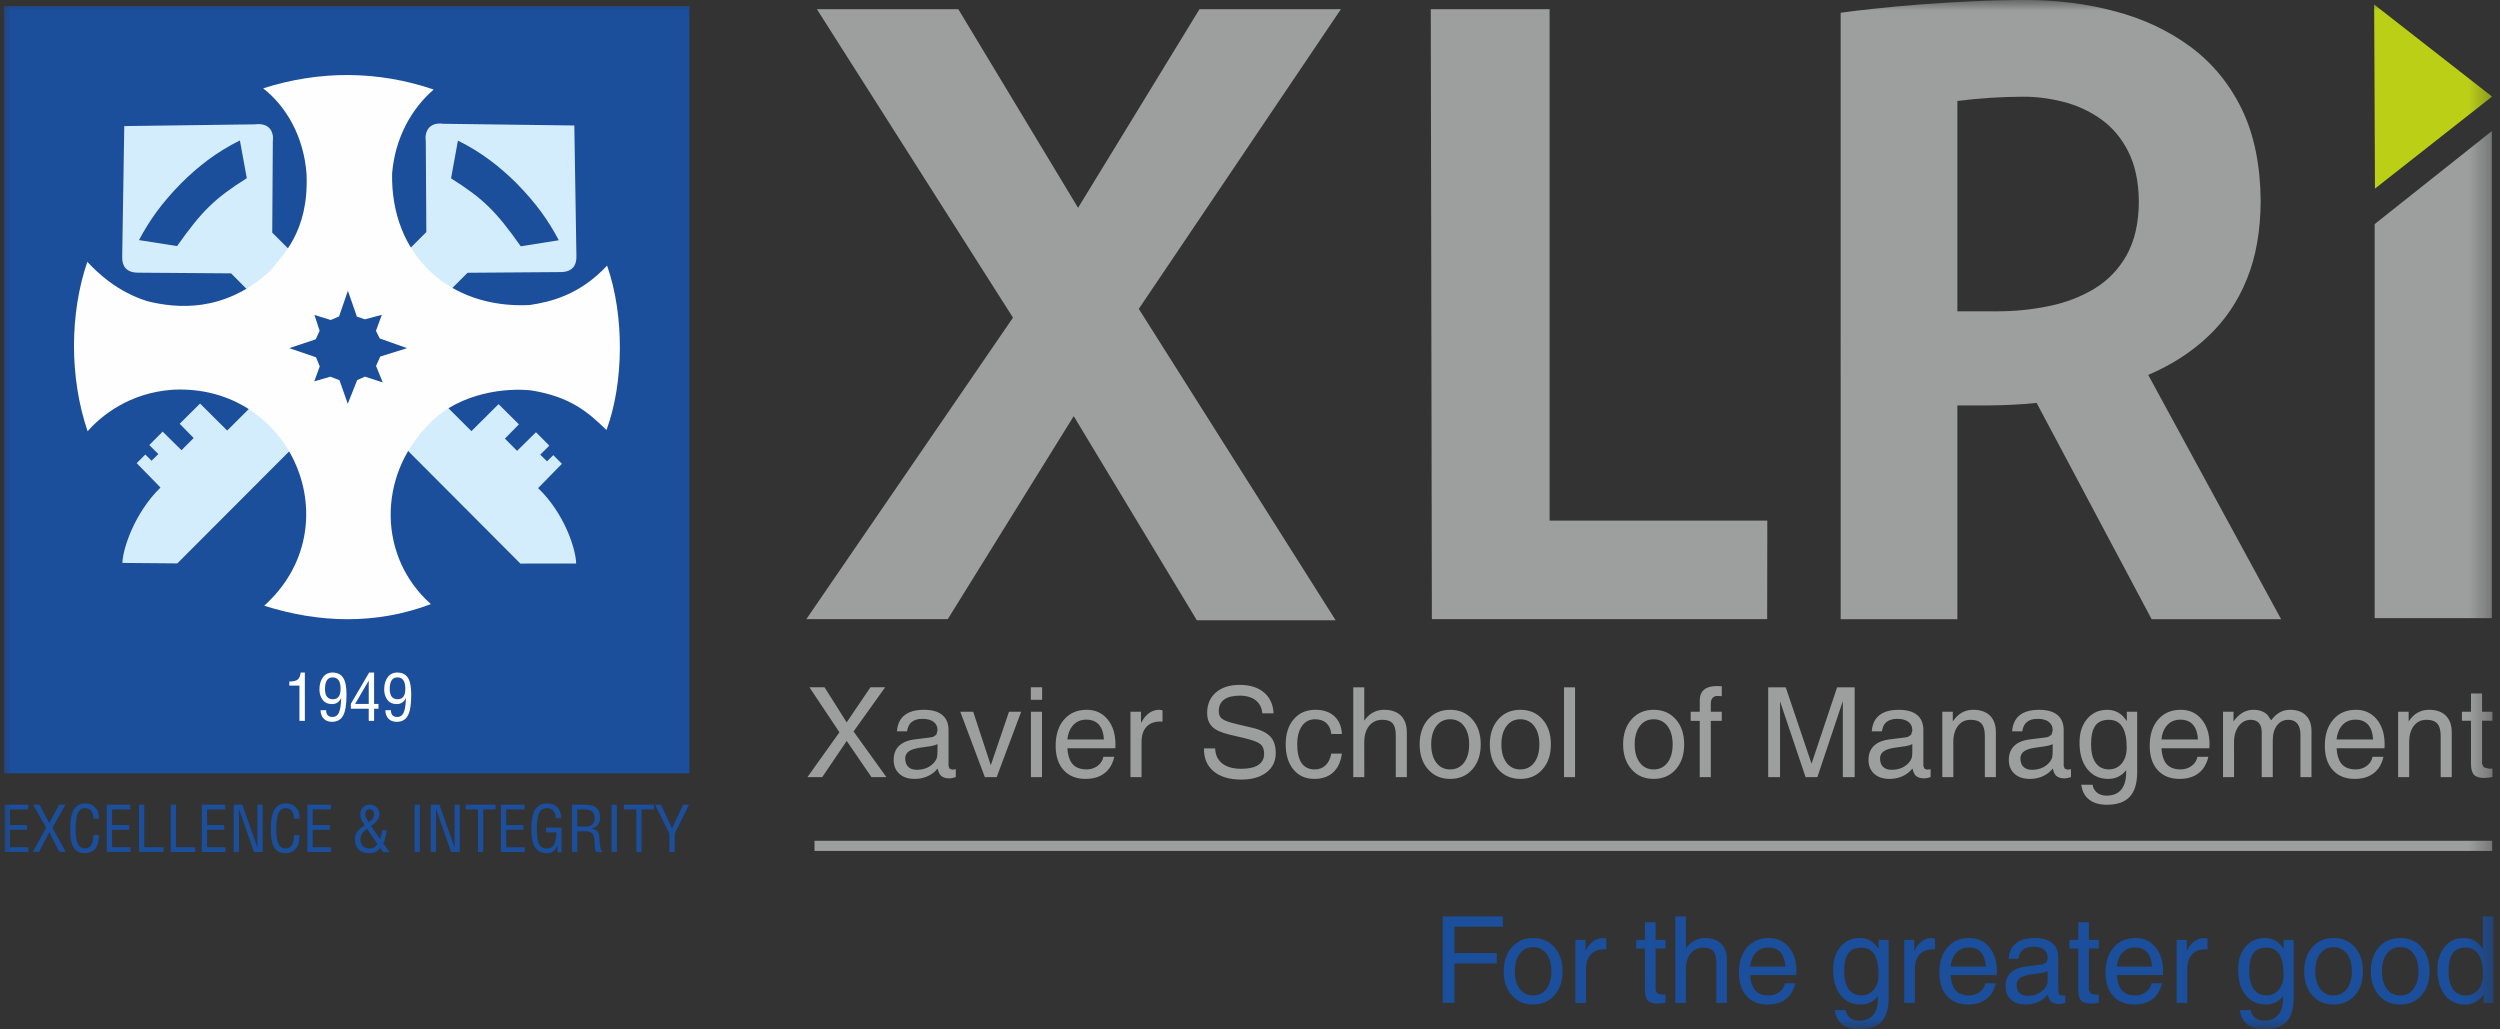 <svg width="119" height="49" viewBox="0 0 119 49" fill="none" xmlns="http://www.w3.org/2000/svg">
<rect x="0" y="0" width="119" height="49" fill="#333333" stroke="none"/>
<mask id="mask0_594_198" style="mask-type:luminance" maskUnits="userSpaceOnUse" x="0" y="0" width="119" height="49">
<path d="M118.693 0H0V49H118.693V0Z" fill="white"/>
</mask>
<g mask="url(#mask0_594_198)">
<path fill-rule="evenodd" clip-rule="evenodd" d="M0.186 0.288H32.814V36.808H0.186V0.288Z" fill="#1B4E9B"/>
<path fill-rule="evenodd" clip-rule="evenodd" d="M22.439 20.522L12.959 11.074L12.986 6.733C13.046 6.347 12.873 5.823 12.141 5.919L5.915 6.001L5.816 12.246C5.81 12.655 6.002 12.974 6.558 12.979L10.998 13.012L24.769 26.826L27.425 26.824C27.412 26.125 26.861 24.43 25.614 23.234L26.747 22.077L26.337 21.665L26.039 21.957L25.715 21.643L26.148 21.212L25.512 20.574L24.613 21.46L24.035 20.878L24.7 20.199L23.731 19.237L22.439 20.522Z" fill="#D4EDFC"/>
<path fill-rule="evenodd" clip-rule="evenodd" d="M8.622 8.724C7.684 9.682 7.114 10.491 6.616 11.428L8.428 11.714C9.616 10.037 10.216 9.447 11.747 8.482L11.419 6.685C10.296 7.24 9.417 7.934 8.622 8.724H8.622Z" fill="#1B4E9B"/>
<path fill-rule="evenodd" clip-rule="evenodd" d="M10.814 20.494L20.294 11.046L20.267 6.705C20.207 6.318 20.38 5.794 21.112 5.892L27.338 5.973L27.438 12.218C27.442 12.626 27.252 12.945 26.695 12.951L22.255 12.984L8.44 26.818L5.827 26.795C5.841 26.118 6.413 24.401 7.639 23.206L6.506 22.047L6.916 21.635L7.214 21.93L7.538 21.614L7.105 21.184L7.742 20.545L8.64 21.43L9.218 20.85L8.553 20.171L9.522 19.208L10.814 20.494V20.494Z" fill="#D4EDFC"/>
<path fill-rule="evenodd" clip-rule="evenodd" d="M24.595 8.732C25.533 9.69 26.103 10.498 26.599 11.436L24.788 11.723C23.601 10.045 23.001 9.454 21.47 8.49L21.797 6.694C22.921 7.248 23.799 7.942 24.596 8.732H24.595Z" fill="#1B4E9B"/>
<path fill-rule="evenodd" clip-rule="evenodd" d="M25.247 18.577C27.164 18.877 28.009 19.638 28.869 20.468C29.697 18.229 29.73 15.014 28.897 12.642C27.59 14.044 26.209 14.371 25.206 14.52C21.356 14.709 18.591 12.122 18.664 8.257C18.808 6.532 19.61 5.155 20.644 4.262C17.98 3.354 15.202 3.349 12.526 4.205C13.612 5.051 14.466 6.491 14.593 8.303C14.704 11.079 13.402 12.176 12.899 12.855C10.678 14.938 8.342 14.662 7.034 14.342C5.585 13.9 4.615 12.961 4.157 12.461C3.313 14.93 3.304 17.982 4.17 20.528C4.822 19.786 6.166 18.69 8.228 18.551C13.9 18.262 16.775 25.058 12.576 28.832C15.187 29.661 17.895 29.743 20.512 28.756C17.995 26.521 17.978 22.699 20.34 20.273C21.565 18.884 23.659 18.434 25.247 18.577L25.247 18.577Z" fill="#FEFEFE"/>
<path fill-rule="evenodd" clip-rule="evenodd" d="M19.375 16.572L18.098 16.973L17.983 17.232L17.9 17.418L18.219 18.203L17.369 17.927L17.001 18.095L16.554 19.219L16.159 18.098L15.723 17.929L14.96 18.152L15.22 17.441L15.043 17.008L13.772 16.572L15.029 16.15L15.214 15.745L14.969 14.993L15.745 15.232L16.139 15.062L16.56 13.841L16.988 15.07L17.369 15.2L18.176 14.985L17.895 15.748L18.074 16.11L19.375 16.572Z" fill="#1B4E9B"/>
<path fill-rule="evenodd" clip-rule="evenodd" d="M118.64 36.989C118.459 37.015 118.33 37.029 118.249 37.029C118.019 37.029 117.857 36.979 117.762 36.878C117.668 36.777 117.62 36.603 117.62 36.357V34.307H117.188V33.88H117.62V33.008H118.146V33.88H118.64V34.307H118.146V36.357L118.228 36.523L118.453 36.584H118.64V36.989L118.64 36.989ZM114.151 36.992V33.88H114.4H114.651V34.34L114.767 34.184C114.994 33.92 115.281 33.786 115.624 33.786C115.967 33.786 116.234 33.88 116.422 34.065C116.608 34.252 116.703 34.515 116.703 34.859V36.992H116.439H116.176V35.037C116.176 34.763 116.123 34.566 116.017 34.445C115.911 34.324 115.739 34.262 115.5 34.262C115.248 34.262 115.046 34.358 114.899 34.55C114.751 34.74 114.677 34.999 114.677 35.325L114.677 36.992H114.414H114.151H114.151ZM112.959 35.197C112.945 34.909 112.872 34.684 112.744 34.522C112.602 34.344 112.394 34.255 112.119 34.255C111.843 34.255 111.621 34.357 111.456 34.562C111.326 34.725 111.247 34.935 111.22 35.197H112.959ZM112.083 37.076C111.641 37.076 111.296 36.936 111.043 36.657C110.788 36.378 110.662 35.992 110.662 35.499C110.662 34.975 110.796 34.559 111.064 34.249C111.331 33.941 111.691 33.786 112.141 33.786C112.551 33.786 112.881 33.937 113.133 34.24C113.383 34.542 113.508 34.94 113.508 35.432L113.502 35.618H111.22C111.241 35.928 111.313 36.165 111.433 36.328C111.581 36.526 111.814 36.624 112.134 36.624C112.334 36.624 112.51 36.568 112.659 36.456C112.809 36.344 112.9 36.2 112.932 36.025H113.453C113.375 36.367 113.22 36.627 112.985 36.806C112.752 36.986 112.45 37.076 112.082 37.076L112.083 37.076ZM105.815 36.992V33.88H106.063H106.315V34.342L106.423 34.202C106.658 33.926 106.939 33.786 107.266 33.786C107.547 33.786 107.77 33.869 107.935 34.034L108.108 34.286L108.193 34.179C108.418 33.918 108.687 33.786 109.001 33.786C109.329 33.786 109.582 33.874 109.761 34.053C109.939 34.23 110.027 34.481 110.027 34.807V36.992H109.765H109.502V34.986C109.502 34.747 109.453 34.569 109.355 34.446C109.258 34.325 109.116 34.262 108.929 34.262C108.701 34.262 108.52 34.351 108.386 34.529C108.251 34.704 108.183 34.944 108.183 35.244V36.992H107.921H107.658V34.86C107.658 34.666 107.615 34.518 107.526 34.417C107.437 34.314 107.308 34.263 107.139 34.263C106.905 34.263 106.714 34.362 106.563 34.56C106.417 34.758 106.34 35.014 106.34 35.325L106.341 36.992H106.078H105.815V36.992ZM104.623 35.197C104.606 34.909 104.536 34.684 104.406 34.522C104.265 34.344 104.056 34.255 103.782 34.255C103.507 34.255 103.285 34.357 103.119 34.562C102.989 34.725 102.91 34.935 102.884 35.197H104.623ZM103.747 37.076C103.305 37.076 102.958 36.936 102.705 36.657C102.452 36.378 102.326 35.992 102.326 35.499C102.326 34.975 102.459 34.559 102.727 34.249C102.994 33.941 103.354 33.786 103.805 33.786C104.215 33.786 104.545 33.937 104.796 34.24C105.047 34.542 105.174 34.94 105.174 35.432L105.166 35.618H102.884C102.905 35.928 102.976 36.165 103.096 36.328C103.245 36.526 103.478 36.624 103.799 36.624C103.998 36.624 104.172 36.568 104.323 36.456C104.472 36.344 104.564 36.2 104.598 36.025H105.117C105.038 36.367 104.883 36.627 104.649 36.806C104.415 36.986 104.114 37.076 103.747 37.076L103.747 37.076ZM100.382 34.262C100.088 34.262 99.871 34.356 99.738 34.541C99.603 34.729 99.535 35.023 99.535 35.429C99.535 35.811 99.607 36.106 99.754 36.312C99.903 36.519 100.111 36.622 100.382 36.622C100.637 36.622 100.842 36.526 100.997 36.337C101.154 36.147 101.231 35.896 101.231 35.584C101.231 35.143 101.161 34.812 101.019 34.593C100.879 34.372 100.665 34.262 100.382 34.262ZM100.28 37.872C100.581 37.872 100.81 37.776 100.969 37.589C101.126 37.399 101.205 37.124 101.205 36.762L101.206 36.66L101.203 36.663C100.985 36.937 100.703 37.076 100.354 37.076C99.935 37.076 99.603 36.919 99.356 36.609C99.108 36.297 98.985 35.879 98.985 35.348C98.985 34.881 99.106 34.504 99.349 34.217C99.593 33.93 99.912 33.787 100.304 33.787C100.681 33.787 100.978 33.949 101.199 34.272L101.237 34.328V33.88H101.73V36.762C101.728 37.288 101.609 37.675 101.374 37.928C101.138 38.18 100.776 38.306 100.288 38.306C99.933 38.306 99.652 38.224 99.443 38.062C99.235 37.898 99.109 37.663 99.067 37.353H99.604C99.634 37.519 99.71 37.646 99.827 37.737C99.945 37.827 100.096 37.872 100.28 37.872H100.28ZM97.707 35.759V35.422C97.609 35.469 97.501 35.499 97.384 35.518L96.901 35.587C96.649 35.621 96.463 35.679 96.346 35.763C96.23 35.844 96.172 35.957 96.172 36.097C96.172 36.273 96.218 36.407 96.315 36.501C96.41 36.595 96.545 36.642 96.72 36.642C96.996 36.642 97.23 36.568 97.421 36.418C97.552 36.313 97.638 36.195 97.681 36.064L97.698 35.944L97.708 35.759H97.707ZM96.617 37.076C96.31 37.076 96.069 36.995 95.891 36.832C95.71 36.668 95.62 36.448 95.62 36.172C95.62 35.893 95.706 35.67 95.873 35.506C96.042 35.34 96.288 35.237 96.611 35.197L97.328 35.108L97.494 35.078L97.651 34.973L97.707 34.776V34.749C97.707 34.582 97.645 34.453 97.518 34.358C97.392 34.263 97.214 34.217 96.989 34.217C96.773 34.217 96.603 34.266 96.481 34.367C96.36 34.466 96.286 34.615 96.26 34.812H95.777C95.801 34.471 95.923 34.215 96.138 34.044C96.354 33.872 96.665 33.787 97.067 33.787C97.448 33.787 97.736 33.869 97.935 34.033C98.132 34.197 98.231 34.436 98.231 34.749L98.232 36.459L98.279 36.586L98.411 36.635L98.48 36.628L98.578 36.611V36.989L98.418 37.034L98.274 37.052C98.075 37.052 97.932 36.998 97.841 36.89C97.784 36.817 97.741 36.717 97.716 36.584L97.582 36.723C97.319 36.958 96.998 37.076 96.618 37.076L96.617 37.076ZM92.454 36.992V33.88H92.702H92.953V34.34L93.07 34.184C93.298 33.92 93.583 33.786 93.925 33.786C94.27 33.786 94.536 33.88 94.724 34.065C94.91 34.252 95.004 34.515 95.004 34.859L95.004 36.992H94.742H94.479V35.037C94.479 34.763 94.426 34.566 94.319 34.445C94.213 34.324 94.041 34.262 93.803 34.262C93.55 34.262 93.349 34.358 93.201 34.55C93.052 34.74 92.978 34.999 92.978 35.325L92.978 36.992H92.717H92.454H92.454ZM91.026 35.759V35.422C90.929 35.469 90.82 35.499 90.702 35.518L90.219 35.587C89.968 35.621 89.782 35.679 89.666 35.763C89.549 35.844 89.49 35.957 89.49 36.097C89.49 36.273 89.538 36.407 89.633 36.501C89.728 36.595 89.863 36.642 90.04 36.642C90.317 36.642 90.549 36.568 90.74 36.418C90.871 36.313 90.959 36.195 91.001 36.064L91.019 35.944L91.026 35.759H91.026ZM89.937 37.076C89.631 37.076 89.388 36.995 89.21 36.832C89.032 36.668 88.941 36.448 88.941 36.172C88.941 35.893 89.025 35.67 89.194 35.506C89.362 35.34 89.608 35.237 89.93 35.197L90.646 35.108L90.812 35.078L90.97 34.973L91.026 34.776V34.749C91.026 34.582 90.963 34.453 90.837 34.358C90.71 34.263 90.534 34.217 90.308 34.217C90.091 34.217 89.923 34.266 89.8 34.367C89.678 34.466 89.605 34.615 89.581 34.812H89.096C89.121 34.471 89.242 34.215 89.459 34.044C89.675 33.872 89.983 33.787 90.386 33.787C90.766 33.787 91.055 33.869 91.254 34.033C91.453 34.197 91.552 34.436 91.552 34.749L91.552 36.459L91.6 36.586L91.731 36.635L91.8 36.628L91.898 36.611V36.989L91.736 37.034L91.593 37.052C91.394 37.052 91.251 36.998 91.161 36.89C91.102 36.817 91.06 36.717 91.036 36.584L90.901 36.723C90.638 36.958 90.317 37.076 89.938 37.076L89.937 37.076ZM84.729 36.992H84.449H84.166V32.716H84.583H85.001L86.23 36.354H86.229L87.446 32.716H87.864H88.282V36.992H88.001H87.719V33.373H87.718L86.507 36.992H86.225H85.946L84.731 33.385H84.73V36.992H84.729ZM81.434 34.313V36.992H81.171H80.908V34.313H80.477V33.88H80.908V33.35C80.908 33.12 80.977 32.947 81.112 32.831C81.249 32.715 81.453 32.656 81.726 32.656L81.957 32.665V33.137L81.749 33.128C81.648 33.128 81.57 33.161 81.514 33.225C81.46 33.289 81.434 33.382 81.434 33.503L81.434 33.88H81.957V34.313H81.434ZM78.712 36.625C78.989 36.625 79.209 36.518 79.373 36.303C79.536 36.087 79.618 35.797 79.618 35.432C79.618 35.067 79.536 34.778 79.373 34.561C79.21 34.345 78.989 34.237 78.712 34.237C78.437 34.237 78.218 34.345 78.055 34.561C77.891 34.779 77.811 35.068 77.811 35.432C77.811 35.798 77.891 36.088 78.055 36.303C78.218 36.519 78.437 36.625 78.712 36.625ZM78.712 37.076C78.28 37.076 77.929 36.925 77.663 36.622C77.394 36.319 77.261 35.923 77.261 35.432C77.261 34.94 77.394 34.542 77.663 34.24C77.929 33.938 78.28 33.786 78.712 33.786C79.149 33.786 79.5 33.938 79.768 34.24C80.034 34.542 80.167 34.94 80.167 35.432C80.167 35.923 80.034 36.319 79.768 36.622C79.5 36.925 79.149 37.076 78.712 37.076ZM74.446 36.992V32.716H74.709H74.972V36.992H74.709H74.446ZM72.367 36.625C72.643 36.625 72.864 36.518 73.028 36.303C73.191 36.087 73.274 35.797 73.274 35.432C73.274 35.067 73.191 34.778 73.028 34.561C72.864 34.345 72.644 34.237 72.367 34.237C72.091 34.237 71.872 34.345 71.71 34.561C71.547 34.779 71.466 35.068 71.466 35.432C71.466 35.798 71.547 36.088 71.71 36.303C71.872 36.519 72.091 36.625 72.367 36.625ZM72.367 37.076C71.936 37.076 71.585 36.925 71.318 36.622C71.05 36.319 70.915 35.923 70.915 35.432C70.915 34.94 71.049 34.542 71.318 34.24C71.585 33.938 71.936 33.786 72.367 33.786C72.805 33.786 73.155 33.938 73.423 34.24C73.689 34.542 73.822 34.94 73.822 35.432C73.823 35.923 73.689 36.319 73.423 36.622C73.155 36.925 72.805 37.076 72.367 37.076ZM69.028 36.625C69.304 36.625 69.523 36.518 69.687 36.303C69.851 36.087 69.932 35.797 69.932 35.432C69.933 35.067 69.851 34.778 69.687 34.561C69.523 34.345 69.304 34.237 69.027 34.237C68.752 34.237 68.532 34.345 68.369 34.561C68.206 34.779 68.125 35.068 68.125 35.432C68.125 35.798 68.206 36.088 68.369 36.303C68.532 36.519 68.751 36.625 69.028 36.625ZM69.028 37.076C68.595 37.076 68.245 36.925 67.977 36.622C67.709 36.319 67.575 35.923 67.575 35.432C67.575 34.94 67.709 34.542 67.977 34.24C68.245 33.938 68.595 33.786 69.027 33.786C69.465 33.786 69.814 33.938 70.082 34.24C70.349 34.542 70.482 34.94 70.482 35.432C70.482 35.923 70.349 36.319 70.082 36.622C69.814 36.925 69.465 37.076 69.028 37.076ZM64.415 36.992V32.716H64.677H64.94V34.301L65.03 34.184C65.258 33.92 65.544 33.786 65.886 33.786C66.23 33.786 66.497 33.88 66.684 34.065C66.87 34.252 66.964 34.515 66.964 34.859L66.964 36.992H66.701H66.439V34.991C66.439 34.732 66.389 34.547 66.289 34.433C66.191 34.319 66.029 34.262 65.805 34.262C65.539 34.262 65.329 34.357 65.172 34.549C65.017 34.739 64.939 34.998 64.939 35.325L64.94 36.992H64.677L64.415 36.992ZM63.875 35.872C63.821 36.264 63.681 36.562 63.458 36.767C63.234 36.972 62.935 37.076 62.563 37.076C62.148 37.076 61.816 36.928 61.57 36.631C61.324 36.334 61.199 35.934 61.199 35.432C61.199 34.93 61.326 34.532 61.583 34.234C61.838 33.935 62.183 33.786 62.615 33.786C62.991 33.786 63.292 33.888 63.516 34.093C63.739 34.298 63.858 34.58 63.874 34.938H63.37C63.348 34.715 63.269 34.542 63.136 34.421C63.001 34.298 62.822 34.237 62.598 34.237C62.334 34.237 62.125 34.343 61.975 34.556C61.824 34.767 61.748 35.06 61.748 35.432C61.748 35.828 61.818 36.126 61.959 36.326C62.098 36.525 62.307 36.625 62.584 36.625C62.788 36.625 62.959 36.56 63.097 36.429C63.234 36.297 63.324 36.112 63.37 35.872L63.875 35.872ZM60.087 33.955C60.063 33.687 59.956 33.478 59.769 33.332C59.58 33.186 59.328 33.113 59.011 33.113C58.684 33.113 58.436 33.175 58.266 33.302C58.098 33.427 58.013 33.612 58.013 33.853C58.013 34.019 58.068 34.143 58.182 34.223C58.295 34.305 58.522 34.385 58.862 34.465L59.609 34.642C60.01 34.737 60.296 34.877 60.468 35.062C60.64 35.247 60.726 35.509 60.726 35.846C60.726 36.233 60.578 36.54 60.283 36.767C59.988 36.995 59.589 37.108 59.084 37.108C58.523 37.108 58.085 36.977 57.769 36.716C57.461 36.457 57.308 36.104 57.308 35.656V35.624H57.842C57.852 35.934 57.964 36.174 58.181 36.342C58.397 36.511 58.698 36.595 59.084 36.595C59.44 36.595 59.711 36.533 59.897 36.411C60.081 36.29 60.173 36.111 60.173 35.875C60.173 35.669 60.112 35.517 59.991 35.418C59.871 35.322 59.627 35.228 59.26 35.141L58.512 34.964C58.134 34.875 57.864 34.751 57.702 34.592C57.541 34.433 57.461 34.214 57.461 33.932C57.461 33.523 57.601 33.199 57.879 32.959C58.159 32.72 58.536 32.6 59.011 32.6C59.494 32.6 59.879 32.72 60.164 32.96C60.45 33.201 60.602 33.532 60.622 33.956L60.087 33.955H60.087ZM53.811 36.992V33.88H54.06H54.311V34.412L54.454 34.185C54.652 33.92 54.897 33.786 55.187 33.786L55.336 33.811V34.349L55.229 34.345C54.944 34.345 54.723 34.43 54.569 34.6C54.414 34.768 54.337 35.011 54.337 35.325V36.992H54.074H53.811L53.811 36.992ZM52.547 35.197C52.531 34.909 52.458 34.684 52.331 34.522C52.188 34.344 51.98 34.255 51.705 34.255C51.431 34.255 51.209 34.357 51.044 34.562C50.913 34.725 50.833 34.935 50.807 35.197H52.547ZM51.67 37.076C51.229 37.076 50.882 36.936 50.629 36.657C50.375 36.378 50.249 35.992 50.249 35.499C50.249 34.975 50.382 34.559 50.651 34.249C50.919 33.941 51.277 33.786 51.728 33.786C52.138 33.786 52.468 33.937 52.719 34.24C52.971 34.542 53.095 34.94 53.095 35.432L53.09 35.618H50.807C50.828 35.928 50.899 36.165 51.021 36.328C51.168 36.526 51.401 36.624 51.722 36.624C51.921 36.624 52.096 36.568 52.247 36.456C52.396 36.344 52.488 36.2 52.521 36.025H53.04C52.962 36.367 52.807 36.627 52.573 36.806C52.339 36.986 52.039 37.076 51.67 37.076L51.67 37.076ZM49.067 32.715H49.604V33.31H49.067V32.715ZM49.073 36.992V33.879H49.337H49.599V36.992H49.337H49.073ZM45.71 33.879H46.017H46.324L47.162 36.427H47.161L48.028 33.879H48.315H48.607L47.441 36.992H47.162H46.879L45.71 33.879H45.71ZM44.624 35.759V35.421C44.526 35.468 44.419 35.499 44.3 35.518L43.818 35.587C43.566 35.621 43.38 35.679 43.263 35.763C43.147 35.844 43.088 35.957 43.088 36.097C43.088 36.273 43.136 36.407 43.232 36.501C43.326 36.595 43.462 36.642 43.637 36.642C43.914 36.642 44.147 36.568 44.338 36.417C44.468 36.313 44.557 36.195 44.598 36.063L44.616 35.944L44.625 35.759H44.624ZM43.535 37.076C43.229 37.076 42.986 36.995 42.808 36.831C42.629 36.668 42.538 36.448 42.538 36.172C42.538 35.892 42.622 35.67 42.791 35.506C42.96 35.34 43.206 35.237 43.528 35.197L44.245 35.108L44.411 35.078L44.569 34.973L44.625 34.776V34.749C44.625 34.582 44.562 34.453 44.435 34.357C44.309 34.263 44.132 34.217 43.904 34.217C43.689 34.217 43.521 34.266 43.398 34.367C43.276 34.466 43.203 34.615 43.178 34.812H42.694C42.718 34.471 42.84 34.215 43.056 34.044C43.272 33.872 43.581 33.786 43.985 33.786C44.365 33.786 44.653 33.869 44.851 34.033C45.051 34.197 45.15 34.435 45.15 34.749L45.15 36.459L45.198 36.586L45.328 36.635L45.398 36.628L45.495 36.611V36.989L45.335 37.034L45.191 37.052C44.992 37.052 44.849 36.998 44.759 36.889C44.701 36.817 44.659 36.717 44.634 36.584L44.5 36.723C44.236 36.957 43.915 37.076 43.535 37.076L43.535 37.076ZM38.433 36.992L39.957 34.856L38.529 32.715H38.889H39.248L40.302 34.384L41.434 32.715H41.782H42.133L40.629 34.818L42.194 36.992H41.839H41.483L40.304 35.27L39.137 36.992H38.786H38.433V36.992Z" fill="#9D9E9E"/>
<path fill-rule="evenodd" clip-rule="evenodd" d="M31.182 38.304H31.46L31.989 39.43L32.519 38.304H32.797L32.115 39.684V40.555H31.864V39.684L31.182 38.304ZM29.698 38.303H31.127V38.53H30.537V40.555H30.287V38.53H29.698V38.303ZM29.112 38.303H29.362V40.555H29.112V38.303ZM28.306 38.931C28.306 38.663 28.147 38.53 27.832 38.53H27.48V39.344H27.873C28.162 39.344 28.306 39.206 28.306 38.931ZM28.665 40.555H28.368C28.34 40.453 28.32 40.361 28.311 40.279L28.297 40.027C28.297 39.868 28.262 39.752 28.192 39.679C28.123 39.606 28.028 39.57 27.909 39.57H27.48V40.555H27.229V38.303H27.824C28.107 38.303 28.303 38.357 28.406 38.462C28.511 38.569 28.562 38.715 28.562 38.905C28.563 39.217 28.416 39.397 28.122 39.443C28.276 39.462 28.38 39.505 28.435 39.57C28.491 39.633 28.522 39.728 28.527 39.854C28.531 39.966 28.547 40.129 28.576 40.341C28.593 40.442 28.623 40.495 28.665 40.501L28.665 40.555ZM25.987 39.619V39.393H26.731V40.578H26.539V40.214C26.467 40.48 26.291 40.613 26.015 40.613C25.781 40.613 25.602 40.524 25.479 40.348C25.356 40.17 25.294 39.873 25.294 39.457C25.295 39.029 25.355 38.718 25.477 38.53C25.6 38.339 25.786 38.245 26.038 38.245C26.251 38.245 26.417 38.308 26.535 38.434C26.653 38.558 26.711 38.73 26.711 38.949H26.453C26.441 38.629 26.3 38.471 26.031 38.471C25.861 38.471 25.739 38.544 25.665 38.689C25.591 38.835 25.553 39.093 25.553 39.467C25.553 39.82 25.59 40.062 25.665 40.193C25.739 40.323 25.858 40.388 26.02 40.388C26.198 40.387 26.319 40.316 26.383 40.176C26.449 40.035 26.48 39.851 26.48 39.619H25.987H25.987ZM23.845 40.555V38.303H24.967V38.53H24.095V39.274H24.913V39.499H24.095V40.329H24.974V40.555L23.845 40.555ZM22.163 38.303H23.591V38.53H23.002V40.555H22.752V38.53H22.163V38.303ZM20.505 38.303H20.916L21.636 40.343V38.303H21.885V40.554H21.475L20.755 38.505V40.554H20.505V38.303ZM19.734 38.302H19.985V40.554H19.734V38.302ZM17.558 39.143L17.755 38.959L17.817 38.753L17.758 38.574L17.6 38.503L17.441 38.574L17.379 38.741C17.379 38.845 17.439 38.979 17.558 39.143L17.558 39.143ZM17.472 39.449C17.357 39.526 17.276 39.607 17.229 39.688C17.18 39.767 17.156 39.86 17.156 39.966C17.156 40.101 17.195 40.203 17.275 40.276C17.354 40.35 17.464 40.387 17.604 40.387C17.762 40.387 17.882 40.317 17.964 40.176L17.472 39.449ZM17.365 39.278C17.221 39.09 17.148 38.922 17.148 38.771C17.148 38.635 17.189 38.522 17.27 38.435C17.353 38.346 17.458 38.302 17.588 38.302C17.731 38.302 17.846 38.345 17.931 38.429C18.019 38.514 18.062 38.622 18.062 38.753C18.062 38.949 17.928 39.136 17.661 39.314L18.096 39.945L18.161 39.708L18.183 39.522H18.404C18.401 39.624 18.382 39.735 18.351 39.856C18.321 39.977 18.285 40.075 18.243 40.148L18.546 40.565H18.241L18.096 40.361C17.974 40.529 17.802 40.612 17.581 40.612C17.363 40.612 17.193 40.555 17.075 40.439C16.957 40.324 16.898 40.161 16.898 39.95C16.898 39.808 16.933 39.689 17.003 39.589C17.073 39.49 17.192 39.387 17.365 39.278H17.365ZM14.632 40.554V38.302H15.754V38.529H14.883V39.273H15.7V39.499H14.883V40.328H15.762V40.554L14.632 40.554ZM14.001 39.745H14.259L14.234 40.013C14.217 40.192 14.152 40.336 14.04 40.447C13.927 40.558 13.782 40.612 13.604 40.612C13.353 40.612 13.172 40.525 13.06 40.349C12.949 40.174 12.894 39.916 12.894 39.576L12.894 39.409C12.894 39.016 12.951 38.722 13.068 38.531C13.183 38.34 13.364 38.244 13.608 38.244C13.804 38.244 13.961 38.306 14.079 38.428C14.199 38.552 14.258 38.711 14.258 38.906L14.259 38.971H14.001C13.989 38.637 13.852 38.47 13.592 38.47C13.453 38.47 13.345 38.538 13.268 38.673C13.19 38.81 13.151 39.088 13.151 39.511C13.151 39.802 13.186 40.02 13.255 40.168C13.326 40.313 13.436 40.387 13.589 40.387C13.819 40.387 13.95 40.231 13.982 39.92L14.001 39.746L14.001 39.745ZM11.123 38.302H11.533L12.253 40.342V38.302H12.504V40.554H12.093L11.373 38.505V40.554H11.123V38.302ZM9.607 40.554V38.302H10.727V38.529H9.855V39.273H10.673V39.498H9.855V40.328H10.735V40.554L9.607 40.554ZM8.127 38.302H8.377V40.328H9.295V40.554H8.127V38.302ZM6.618 38.302H6.869V40.328H7.788V40.553H6.618V38.302ZM5.082 40.553V38.302H6.205V38.528H5.334V39.272H6.15V39.498H5.334V40.327H6.213V40.553H5.082V40.553ZM4.452 39.745H4.709L4.686 40.012C4.668 40.192 4.602 40.335 4.49 40.446C4.378 40.557 4.233 40.612 4.054 40.612C3.803 40.612 3.623 40.524 3.512 40.349C3.4 40.173 3.344 39.915 3.344 39.575V39.408C3.344 39.015 3.403 38.721 3.518 38.53C3.634 38.339 3.814 38.243 4.058 38.243C4.255 38.243 4.412 38.305 4.529 38.427C4.65 38.551 4.709 38.71 4.709 38.905L4.709 38.97H4.451C4.439 38.636 4.303 38.469 4.043 38.469C3.904 38.469 3.795 38.537 3.718 38.672C3.64 38.809 3.601 39.087 3.601 39.51C3.601 39.801 3.635 40.019 3.706 40.167C3.777 40.312 3.888 40.386 4.041 40.386C4.27 40.386 4.401 40.23 4.433 39.919L4.451 39.745L4.452 39.745ZM1.559 40.553L2.198 39.401L1.578 38.301H1.876L2.345 39.181H2.346L2.816 38.301H3.114L2.494 39.401L3.133 40.553H2.827L2.346 39.612L1.857 40.553H1.559H1.559ZM0.221 40.553V38.302H1.343V38.528H0.471V39.272H1.289V39.498H0.471V40.327H1.351V40.553H0.221V40.553Z" fill="#1B4E9B"/>
<path fill-rule="evenodd" clip-rule="evenodd" d="M18.552 32.797C18.552 32.959 18.584 33.081 18.646 33.162C18.71 33.243 18.803 33.284 18.928 33.284C19.172 33.284 19.294 33.118 19.294 32.784C19.294 32.424 19.167 32.244 18.915 32.244C18.672 32.244 18.552 32.428 18.552 32.797V32.797ZM18.34 33.807H18.606C18.606 34.022 18.709 34.128 18.915 34.128C19.048 34.128 19.148 34.06 19.212 33.925C19.276 33.788 19.314 33.553 19.322 33.219C19.235 33.416 19.089 33.514 18.886 33.514C18.692 33.514 18.543 33.448 18.441 33.314C18.339 33.18 18.287 33.016 18.287 32.822C18.287 32.587 18.34 32.391 18.451 32.24C18.561 32.089 18.712 32.013 18.905 32.013C19.138 32.013 19.307 32.094 19.414 32.258C19.522 32.419 19.575 32.688 19.575 33.067C19.575 33.535 19.522 33.868 19.413 34.064C19.305 34.261 19.129 34.359 18.881 34.359C18.714 34.359 18.583 34.308 18.488 34.206C18.395 34.104 18.345 33.972 18.341 33.807H18.34ZM16.904 33.507H17.552V32.396L16.904 33.507ZM16.7 33.502L17.572 32.013H17.807V33.507H18.016V33.737H17.807V34.312H17.551V33.737H16.7L16.7 33.502ZM15.47 32.797C15.47 32.959 15.501 33.081 15.564 33.162C15.628 33.243 15.722 33.284 15.846 33.284C16.09 33.284 16.212 33.118 16.212 32.784C16.212 32.424 16.086 32.244 15.833 32.244C15.591 32.244 15.47 32.428 15.47 32.797V32.797ZM15.258 33.807H15.524C15.524 34.022 15.627 34.128 15.833 34.128C15.967 34.128 16.066 34.06 16.131 33.925C16.195 33.788 16.232 33.553 16.24 33.219C16.153 33.416 16.008 33.514 15.803 33.514C15.611 33.514 15.462 33.448 15.359 33.314C15.258 33.18 15.205 33.016 15.205 32.822C15.205 32.587 15.26 32.391 15.37 32.24C15.479 32.089 15.63 32.013 15.823 32.013C16.056 32.013 16.225 32.094 16.333 32.258C16.44 32.419 16.494 32.688 16.494 33.067C16.494 33.535 16.44 33.868 16.331 34.064C16.223 34.261 16.047 34.359 15.8 34.359C15.632 34.359 15.501 34.308 15.407 34.206C15.313 34.104 15.263 33.972 15.259 33.807H15.258ZM13.772 32.439C13.968 32.439 14.104 32.407 14.175 32.343C14.248 32.279 14.294 32.169 14.312 32.014H14.511V34.312H14.253V32.636H13.772V32.439Z" fill="#FEFEFE"/>
<path fill-rule="evenodd" clip-rule="evenodd" d="M117.371 45.103C117.087 45.103 116.88 45.193 116.748 45.374C116.617 45.554 116.552 45.84 116.552 46.232C116.552 46.602 116.621 46.885 116.763 47.086C116.905 47.285 117.108 47.386 117.371 47.386C117.614 47.386 117.813 47.294 117.963 47.109C118.113 46.926 118.187 46.683 118.187 46.38C118.188 45.971 118.117 45.657 117.975 45.436C117.835 45.214 117.632 45.104 117.371 45.104V45.103ZM117.341 47.816C116.938 47.816 116.618 47.666 116.379 47.367C116.141 47.067 116.021 46.663 116.021 46.153C116.021 45.704 116.137 45.34 116.368 45.064C116.599 44.788 116.899 44.649 117.27 44.649C117.639 44.648 117.932 44.805 118.148 45.117L118.187 45.173V43.62H118.441H118.693V47.736H118.459H118.224V47.327L118.159 47.419C117.952 47.684 117.679 47.816 117.341 47.816V47.816ZM114.248 47.383C114.515 47.383 114.726 47.279 114.883 47.072C115.041 46.864 115.12 46.585 115.12 46.234C115.12 45.883 115.041 45.604 114.883 45.396C114.726 45.188 114.514 45.084 114.248 45.084C113.983 45.084 113.771 45.188 113.615 45.396C113.457 45.604 113.379 45.883 113.379 46.234C113.379 46.585 113.457 46.864 113.615 47.072C113.771 47.279 113.983 47.383 114.248 47.383ZM114.248 47.816C113.832 47.816 113.495 47.671 113.237 47.38C112.98 47.088 112.85 46.707 112.85 46.234C112.85 45.76 112.98 45.377 113.237 45.086C113.495 44.794 113.832 44.649 114.248 44.649C114.669 44.648 115.006 44.794 115.264 45.086C115.519 45.377 115.648 45.76 115.648 46.234C115.648 46.706 115.519 47.088 115.264 47.38C115.006 47.671 114.669 47.816 114.248 47.816ZM111.076 47.383C111.343 47.383 111.555 47.279 111.713 47.072C111.869 46.864 111.948 46.585 111.948 46.234C111.948 45.883 111.869 45.604 111.713 45.396C111.555 45.188 111.343 45.084 111.076 45.084C110.811 45.084 110.6 45.188 110.442 45.396C110.288 45.604 110.208 45.883 110.208 46.234C110.208 46.585 110.288 46.864 110.442 47.072C110.6 47.279 110.811 47.383 111.076 47.383ZM111.076 47.816C110.659 47.816 110.323 47.671 110.066 47.38C109.807 47.088 109.68 46.707 109.68 46.234C109.68 45.76 109.807 45.377 110.066 45.086C110.323 44.794 110.659 44.649 111.076 44.649C111.497 44.648 111.835 44.794 112.092 45.086C112.349 45.377 112.476 45.76 112.476 46.234C112.477 46.706 112.349 47.088 112.092 47.38C111.835 47.671 111.497 47.816 111.076 47.816ZM107.88 45.108C107.597 45.108 107.39 45.198 107.261 45.376C107.13 45.556 107.064 45.841 107.064 46.231C107.065 46.599 107.135 46.883 107.277 47.081C107.419 47.28 107.619 47.38 107.88 47.38C108.126 47.38 108.324 47.288 108.473 47.106C108.624 46.922 108.698 46.681 108.698 46.38C108.698 45.956 108.63 45.639 108.495 45.426C108.359 45.214 108.154 45.108 107.88 45.108L107.88 45.108ZM107.782 48.583C108.073 48.583 108.293 48.492 108.446 48.31C108.597 48.128 108.674 47.864 108.674 47.515V47.416L108.671 47.419C108.462 47.684 108.191 47.816 107.855 47.816C107.451 47.816 107.131 47.666 106.893 47.368C106.655 47.067 106.535 46.663 106.535 46.154C106.535 45.704 106.653 45.34 106.887 45.064C107.122 44.788 107.427 44.649 107.806 44.649C108.17 44.649 108.455 44.805 108.667 45.117L108.704 45.171V44.74H109.179V47.515C109.176 48.02 109.063 48.394 108.836 48.637C108.61 48.879 108.261 49.001 107.791 49.001C107.449 49.001 107.178 48.922 106.977 48.766C106.777 48.608 106.656 48.382 106.614 48.082H107.131C107.161 48.244 107.232 48.366 107.346 48.454C107.461 48.541 107.604 48.583 107.782 48.583L107.782 48.583ZM103.609 47.736V44.74H103.848H104.091V45.252L104.227 45.033C104.418 44.777 104.654 44.649 104.934 44.649L105.078 44.674V45.19L104.973 45.188C104.699 45.188 104.488 45.268 104.339 45.432C104.189 45.595 104.114 45.829 104.114 46.132V47.736H103.863H103.609ZM102.437 46.008C102.421 45.729 102.352 45.513 102.228 45.358C102.093 45.187 101.891 45.101 101.627 45.101C101.362 45.101 101.148 45.199 100.988 45.397C100.863 45.553 100.787 45.756 100.761 46.008H102.437ZM101.594 47.816C101.167 47.816 100.833 47.682 100.59 47.413C100.344 47.144 100.224 46.772 100.224 46.299C100.224 45.795 100.352 45.394 100.611 45.096C100.869 44.799 101.214 44.649 101.649 44.649C102.043 44.648 102.36 44.794 102.603 45.086C102.844 45.377 102.965 45.76 102.965 46.234L102.96 46.414H100.762C100.782 46.712 100.851 46.94 100.966 47.097C101.109 47.286 101.333 47.383 101.642 47.383C101.835 47.383 102.002 47.328 102.147 47.219C102.291 47.112 102.379 46.974 102.412 46.805H102.91C102.836 47.133 102.687 47.384 102.461 47.557C102.237 47.73 101.947 47.815 101.594 47.815L101.594 47.816ZM99.904 47.733C99.733 47.758 99.607 47.772 99.528 47.772C99.308 47.772 99.151 47.722 99.06 47.626C98.969 47.528 98.924 47.362 98.924 47.124V45.15H98.507V44.739H98.924V43.899H99.43V44.739H99.904V45.15H99.43V47.124L99.509 47.284L99.725 47.343H99.904V47.733ZM97.469 46.548V46.224C97.376 46.269 97.272 46.299 97.158 46.315L96.693 46.384C96.451 46.416 96.272 46.473 96.16 46.552C96.048 46.632 95.991 46.74 95.991 46.876C95.991 47.043 96.037 47.173 96.129 47.264C96.22 47.355 96.351 47.399 96.52 47.399C96.785 47.399 97.01 47.327 97.195 47.183C97.319 47.083 97.404 46.968 97.445 46.842L97.461 46.726L97.469 46.548ZM96.42 47.816C96.126 47.816 95.893 47.738 95.721 47.581C95.548 47.424 95.463 47.212 95.463 46.946C95.463 46.677 95.543 46.464 95.706 46.304C95.868 46.145 96.104 46.046 96.416 46.008L97.105 45.922L97.265 45.893L97.417 45.792L97.469 45.602V45.577C97.469 45.416 97.41 45.291 97.288 45.2C97.167 45.109 96.996 45.064 96.777 45.064C96.57 45.064 96.407 45.111 96.289 45.209C96.173 45.306 96.101 45.448 96.077 45.639H95.611C95.636 45.31 95.752 45.062 95.959 44.898C96.167 44.732 96.466 44.649 96.854 44.649C97.22 44.649 97.498 44.729 97.689 44.887C97.88 45.045 97.975 45.275 97.975 45.577L97.976 47.223L98.022 47.346L98.147 47.391L98.213 47.386L98.308 47.369V47.733L98.154 47.778L98.015 47.795C97.824 47.795 97.686 47.743 97.599 47.639C97.543 47.568 97.502 47.471 97.478 47.344L97.349 47.477C97.096 47.704 96.786 47.816 96.42 47.816L96.42 47.816ZM94.525 46.008C94.511 45.729 94.441 45.513 94.318 45.358C94.18 45.187 93.98 45.101 93.717 45.101C93.45 45.101 93.237 45.199 93.078 45.397C92.953 45.553 92.876 45.756 92.85 46.008H94.525ZM93.682 47.816C93.257 47.816 92.923 47.682 92.678 47.413C92.434 47.144 92.313 46.772 92.313 46.299C92.313 45.795 92.442 45.394 92.7 45.096C92.956 44.799 93.304 44.649 93.738 44.649C94.132 44.648 94.45 44.794 94.692 45.086C94.933 45.377 95.053 45.76 95.053 46.234L95.049 46.414H92.85C92.872 46.712 92.939 46.94 93.055 47.097C93.197 47.286 93.423 47.383 93.731 47.383C93.924 47.383 94.092 47.328 94.236 47.219C94.38 47.112 94.468 46.974 94.5 46.805H95C94.925 47.133 94.776 47.384 94.55 47.557C94.327 47.73 94.036 47.815 93.682 47.815V47.816ZM90.64 47.736V44.74H90.88H91.121V45.252L91.259 45.033C91.449 44.777 91.687 44.649 91.966 44.649L92.107 44.674V45.19L92.005 45.188C91.73 45.188 91.519 45.268 91.371 45.432C91.223 45.595 91.147 45.829 91.147 46.132V47.736H90.894H90.64ZM88.6 45.108C88.318 45.108 88.11 45.198 87.98 45.376C87.849 45.556 87.784 45.841 87.784 46.231C87.784 46.599 87.856 46.883 87.997 47.081C88.138 47.28 88.339 47.38 88.6 47.38C88.846 47.38 89.043 47.288 89.194 47.106C89.344 46.922 89.419 46.681 89.419 46.38C89.419 45.956 89.35 45.639 89.215 45.426C89.08 45.214 88.873 45.108 88.6 45.108ZM88.501 48.583C88.792 48.583 89.012 48.492 89.165 48.31C89.317 48.128 89.393 47.864 89.393 47.515L89.393 47.416L89.39 47.419C89.182 47.684 88.911 47.816 88.575 47.816C88.171 47.816 87.851 47.666 87.612 47.368C87.374 47.067 87.255 46.663 87.255 46.154C87.255 45.704 87.372 45.34 87.606 45.064C87.842 44.788 88.147 44.649 88.526 44.649C88.889 44.649 89.175 44.805 89.386 45.117L89.424 45.171V44.74H89.899V47.515C89.897 48.02 89.782 48.394 89.555 48.637C89.329 48.879 88.98 49.001 88.51 49.001C88.168 49.001 87.897 48.922 87.696 48.766C87.496 48.608 87.375 48.382 87.334 48.082H87.851C87.881 48.244 87.953 48.366 88.066 48.454C88.178 48.541 88.324 48.583 88.501 48.583L88.501 48.583ZM84.984 46.008C84.969 45.729 84.9 45.513 84.775 45.358C84.64 45.187 84.439 45.101 84.174 45.101C83.909 45.101 83.696 45.199 83.536 45.397C83.412 45.553 83.334 45.756 83.309 46.008H84.984ZM84.141 47.816C83.716 47.816 83.382 47.682 83.137 47.413C82.894 47.144 82.772 46.772 82.772 46.299C82.772 45.795 82.9 45.394 83.159 45.096C83.416 44.799 83.763 44.649 84.197 44.649C84.592 44.648 84.908 44.794 85.15 45.086C85.392 45.377 85.513 45.76 85.513 46.234L85.507 46.414H83.309C83.329 46.712 83.399 46.94 83.514 47.097C83.656 47.286 83.882 47.383 84.19 47.383C84.382 47.383 84.549 47.328 84.695 47.219C84.839 47.112 84.928 46.974 84.959 46.805H85.459C85.384 47.133 85.234 47.384 85.01 47.557C84.785 47.73 84.493 47.815 84.141 47.815V47.816ZM79.745 47.736V43.619H79.999H80.25V45.145L80.337 45.032C80.557 44.777 80.831 44.649 81.163 44.649C81.494 44.648 81.751 44.739 81.93 44.918C82.109 45.098 82.201 45.352 82.201 45.682V47.736H81.948H81.695V45.808C81.695 45.56 81.646 45.382 81.55 45.271C81.455 45.162 81.3 45.108 81.083 45.108C80.827 45.108 80.626 45.2 80.477 45.384C80.325 45.568 80.25 45.817 80.25 46.131V47.735H79.999H79.745V47.736ZM79.281 47.733C79.108 47.758 78.984 47.772 78.904 47.772C78.683 47.772 78.528 47.722 78.436 47.626C78.345 47.528 78.299 47.362 78.299 47.124L78.3 45.15H77.884V44.739H78.3V43.899H78.806V44.739H79.281V45.15H78.806V47.124L78.886 47.284L79.101 47.343H79.281V47.733ZM74.99 47.736V44.74H75.23H75.471V45.252L75.609 45.033C75.8 44.777 76.034 44.649 76.315 44.649L76.458 44.674V45.19L76.354 45.188C76.08 45.188 75.869 45.268 75.719 45.432C75.571 45.595 75.495 45.829 75.495 46.132V47.736H75.243H74.99ZM72.974 47.383C73.241 47.383 73.453 47.279 73.611 47.072C73.767 46.864 73.847 46.585 73.847 46.234C73.847 45.883 73.767 45.604 73.611 45.396C73.453 45.188 73.241 45.084 72.974 45.084C72.71 45.084 72.498 45.188 72.34 45.396C72.184 45.604 72.106 45.883 72.106 46.234C72.106 46.585 72.184 46.864 72.34 47.072C72.498 47.279 72.709 47.383 72.974 47.383ZM72.974 47.816C72.558 47.816 72.222 47.671 71.964 47.38C71.705 47.088 71.578 46.707 71.578 46.234C71.578 45.76 71.705 45.377 71.964 45.086C72.222 44.794 72.558 44.649 72.974 44.649C73.395 44.648 73.733 44.794 73.99 45.086C74.246 45.377 74.376 45.76 74.376 46.234C74.376 46.706 74.246 47.088 73.99 47.38C73.733 47.671 73.395 47.816 72.974 47.816ZM68.672 47.736V43.619H71.535V43.866V44.113H69.232V45.37H71.248V45.615V45.862H69.232V47.736H68.954H68.672Z" fill="#1B4E9B"/>
<path fill-rule="evenodd" clip-rule="evenodd" d="M38.771 40.021H118.628V40.504H38.771V40.021Z" fill="#9D9E9E"/>
<path fill-rule="evenodd" clip-rule="evenodd" d="M113.048 8.978L113.01 0.215L118.621 4.597L113.048 8.978Z" fill="#BCCF17"/>
<path fill-rule="evenodd" clip-rule="evenodd" d="M84.124 24.782H73.761V0.436H68.105L68.157 29.471H84.117L84.124 24.782ZM63.828 0.436H57.097L51.316 9.892L45.615 0.436H38.883L48.218 15.12L38.382 29.471H45.114L51.109 19.808L56.969 29.524H63.576L54.206 14.702L63.829 0.435L63.828 0.436Z" fill="#9D9E9E"/>
<path fill-rule="evenodd" clip-rule="evenodd" d="M101.809 9.61C101.803 10.626 101.606 11.467 101.228 12.147C100.849 12.821 100.335 13.351 99.694 13.741C99.046 14.131 98.314 14.414 97.497 14.576C96.686 14.744 95.833 14.825 94.956 14.819H93.171V4.806C93.665 4.744 94.178 4.692 94.712 4.658C95.246 4.624 95.76 4.604 96.253 4.604C96.889 4.596 97.537 4.678 98.18 4.838C98.829 5 99.43 5.269 99.977 5.653C100.518 6.03 100.964 6.542 101.295 7.194C101.627 7.84 101.803 8.647 101.809 9.61ZM108.581 29.474L102.255 17.846C103.357 17.375 104.304 16.77 105.101 16.015C105.905 15.262 106.52 14.354 106.952 13.284C107.386 12.221 107.601 10.982 107.608 9.569C107.595 7.867 107.298 6.406 106.71 5.195C106.121 3.984 105.303 2.995 104.269 2.228C103.23 1.461 102.032 0.896 100.68 0.539C99.321 0.176 97.875 -0.006 96.334 -5.15053e-06C95.537 -5.15053e-06 94.719 0.021 93.873 0.062C93.036 0.102 92.219 0.149 91.427 0.209C90.635 0.276 89.906 0.336 89.251 0.411C88.595 0.478 88.048 0.546 87.615 0.606L87.616 29.474H93.171V19.299H94.591C94.997 19.299 95.401 19.285 95.801 19.265C96.194 19.245 96.577 19.218 96.943 19.178L102.418 29.474H108.581Z" fill="#9D9E9E"/>
<path fill-rule="evenodd" clip-rule="evenodd" d="M118.611 29.422V6.24L113.035 10.666V29.422H118.611Z" fill="#9D9E9E"/>
</g>
</svg>
